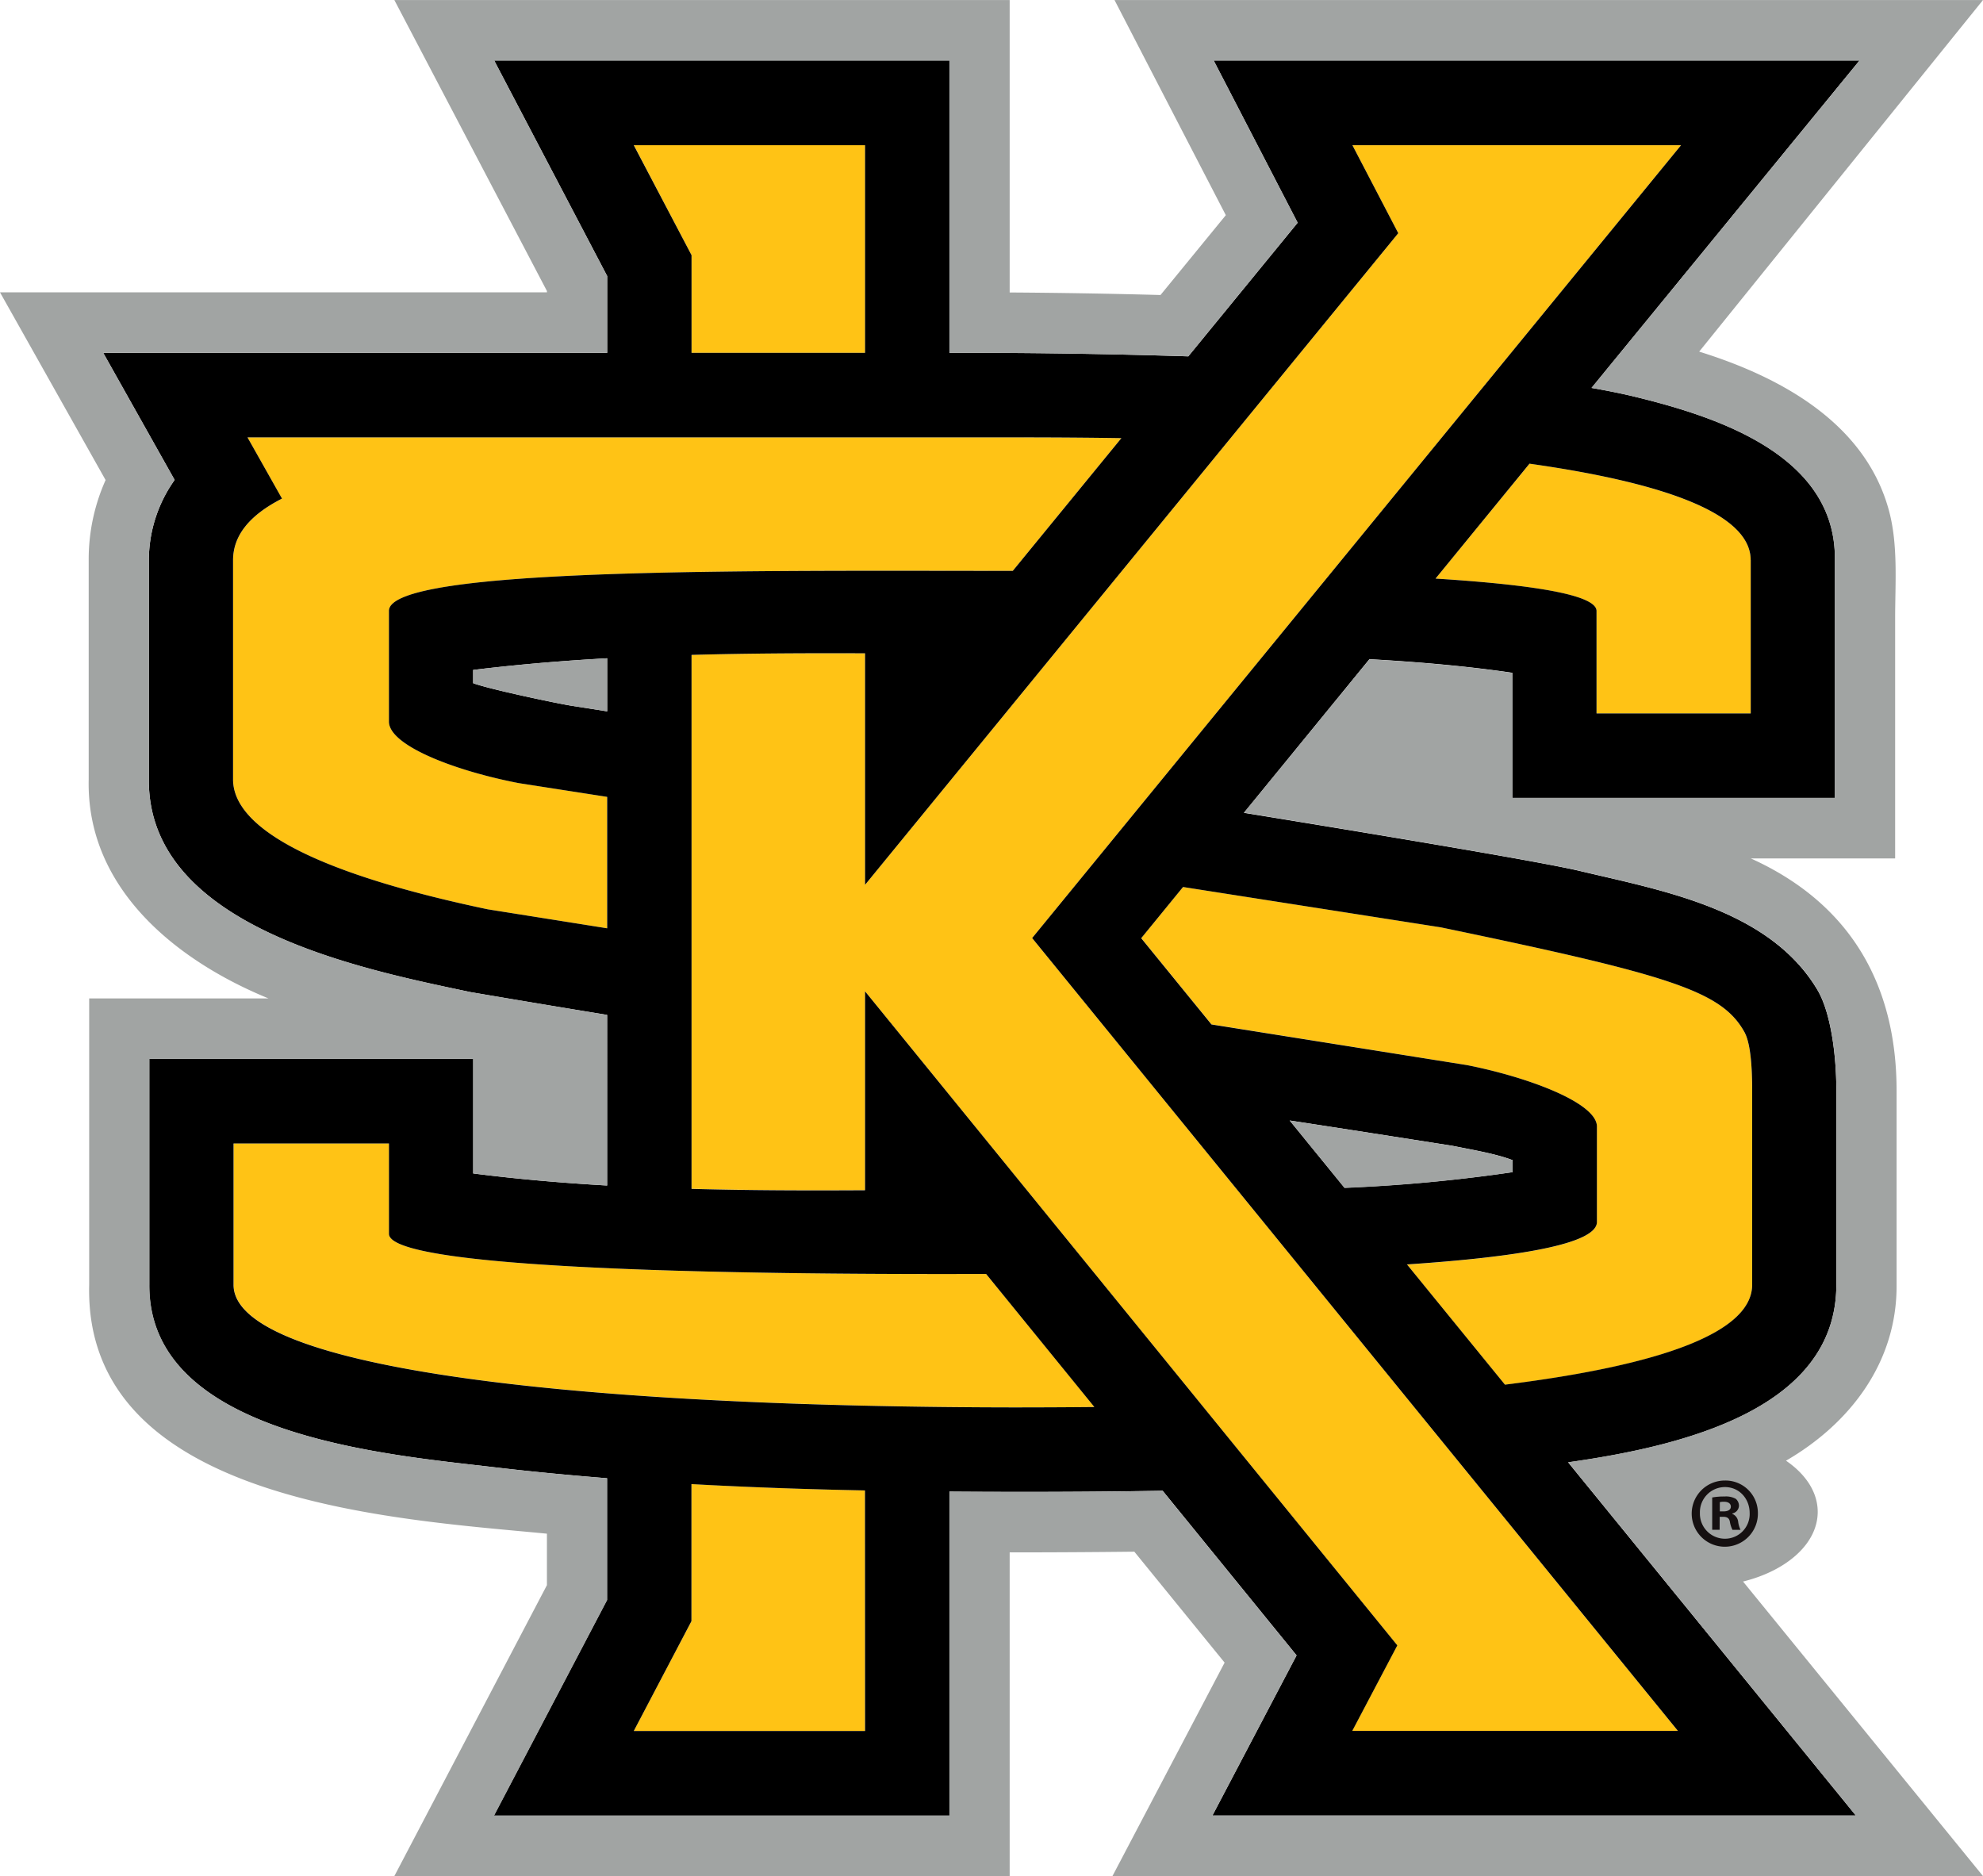 <svg id="Layer_1" data-name="Layer 1" xmlns="http://www.w3.org/2000/svg" width="704" height="666.01" viewBox="0 0 704 666.01"><defs><style>.cls-1{fill:#ffc315;}.cls-2{fill:#a1a4a3;}.cls-3{fill:#151011;}</style></defs><title>kennesaw-state-owls-logo</title><path class="cls-1" d="M238.56,324.89l-31.4-4.9c-22.5-4.32-46.07-13.3-46.07-21.84v-39.3c0-15.69,131.28-14.23,221.45-14.2l38.57-47.13c-11.48-.16-23.29-.25-35.5-.25H110.86L123.12,219c-11.82,6-17.37,13.31-17.37,21.91v77.78c0,17.12,28.51,33.16,90.42,46.12l42.39,6.74Z" transform="translate(-23 -41.99)"/><path class="cls-1" d="M532.64,247.38c32.41,2.05,57.16,5.54,57.16,11.49v36.39h54.74V240.8c0-15.7-28-27-78.52-34.2Z" transform="translate(-23 -41.99)"/><path class="cls-1" d="M428.16,375l24.93,30.63L543.8,420.1c21.83,4.3,46.13,13.41,46.13,21.84v33.88c0,7.86-28.09,12.45-67.41,15.09l34.77,42.69c56.57-7.06,87.76-18.82,87.76-35.52v-69c0-14.08-1.65-18.79-2.87-20.93C634,393.8,616,388.14,534.51,371.2L443,356.88Z" transform="translate(-23 -41.99)"/><path class="cls-1" d="M161.13,480v-32.1H105.94v50.16c0,29.45,118.94,43.54,280,43.54,8.76,0,17.27,0,25.62-.13L373.1,494.25c-51.41.15-212,.16-212-14.23" transform="translate(-23 -41.99)"/><path class="cls-1" d="M619.8,93.54H503.13l16.28,31.23L330.11,356.1V273.92c-20.51-.09-41.06,0-61.6.56V464c20.52.56,41.09.61,61.6.49V393.92L519.05,626.1l-16,30.36H618.68L389.43,375Z" transform="translate(-23 -41.99)"/><polygon class="cls-1" points="245.51 125.26 307.12 125.26 307.12 51.54 225.04 51.54 245.51 90.59 245.51 125.26"/><path class="cls-1" d="M268.51,617.47,248,656.5h82.08V571.1c-20.55-.41-41.1-1.1-61.61-2.25Z" transform="translate(-23 -41.99)"/><path d="M674.93,498.09v-69c0-13.06-2.08-28-6.79-35.8-17-28.39-54.61-35.06-83.86-42-12.44-3-61.1-11.2-119.66-20.74L509.17,276c18,1,35.12,2.53,50.73,4.83v44.41H674.43V240.8c.49-37.34-42.21-51-71.56-58.1-4.43-1.06-9.42-2.06-14.84-3L683.15,63.48H453.88c6.21,12,29.81,57.58,29.81,57.58L444.87,168.5c-28.39-.9-55.43-1.25-76.94-1.25h-7.87V63.48H198.45L238.56,140v27.26H59.65L85,212.37a49.27,49.27,0,0,0-9.16,28.53v77.79c-.39,52.35,75.56,67.36,114.2,75.5q24.24,4.15,48.5,8.09v60.57c-15.93-.91-31.8-2.27-47.55-4.28V417.91h-115v80.18c-.35,53.67,85,60.34,122.75,64.81,13.22,1.56,26.48,2.8,39.76,3.87V610l-40.14,76.51H360.06v-115q10.35.08,20.7.09,27.45.06,55-.39l47.55,58.44-29.87,56.85H681.86L579.72,561.13c41.39-5.81,95.21-19.17,95.21-63M534.5,371.2C616,388.14,634,393.81,642.17,408.13c1.23,2.12,2.88,6.85,2.88,20.92v69c0,16.69-31.19,28.44-87.76,35.5l-34.78-42.68c39.33-2.63,67.43-7.22,67.43-15.09V441.94c0-8.43-24.31-17.53-46.15-21.84l-90.7-14.43-24.94-30.62L443,356.88Zm-34.15,92.48-19.49-23.92q29,4.46,57.86,9c7.45,1.49,15.51,2.86,21.3,5.09v4.25a571.75,571.75,0,0,1-59.67,5.55M644.54,240.8v54.46H589.8V258.88c0-6-24.75-9.45-57.16-11.49L566,206.6c50.53,7.15,78.52,18.49,78.52,34.2M330.11,93.54v73.71h-61.6V132.58L248,93.54ZM196.17,364.8c-61.91-13-90.43-29-90.43-46.12V240.9c0-8.6,5.56-15.88,17.38-21.91l-12.25-21.72H385.61c12.22,0,24,.09,35.5.26l-38.56,47.12c-90.19,0-221.47-1.49-221.47,14.2v39.3c0,8.54,23.58,17.52,46.08,21.85l31.4,4.89v46.65Zm42.39-89.13v18.85l-12.76-2c-4.55-.71-29.18-5.86-34.82-8v-4.7c15.83-1.93,31.7-3.25,47.58-4.14M330.11,656.5H248l20.48-39V568.85c20.52,1.14,41.06,1.84,61.6,2.25Zm55.8-114.88c-161,0-280-14.09-280-43.53V447.92h55.18V480c0,14.4,160.57,14.38,212,14.25l38.43,47.23c-8.36.08-16.87.13-25.62.13M618.69,656.46H503.08l16-30.36L330.11,393.92v70.61c-20.51.12-41.08.07-61.6-.49V274.48c20.54-.56,41.09-.64,61.6-.56V356.1l189.3-231.33L503.13,93.54H619.8L389.43,375Z" transform="translate(-23 -41.99)"/><path class="cls-2" d="M668.32,578.7c0-7-4.29-13.41-11.26-18.16,22.74-13.19,39.46-34.93,39.26-62.46V429c-.06-38-16.87-66.49-51.76-82.27h51.25V261.49c0-12.63,1.11-26.2-2.26-38.47-8.53-31.09-38.75-47.32-67.31-56.2L727,42H418.67q19.74,38.2,39.52,76.38L435,146.72c-19.16-.52-37.43-.8-53.55-.9V42H163L217.17,145.3v.47H23l37.49,66.64a68.85,68.85,0,0,0-6,28.48v77.79c-.88,38.79,31.22,64.4,63.85,77.76H54.66V498.08c-1.92,77.35,108.78,83.17,162.51,88.37v18.27L163,708H381.45V593.09q22.13,0,44.26-.25l32.05,39.38L417.94,708H727L641.81,603.44c15.5-3.84,26.51-13.46,26.51-24.74m13.54,107.82H453.42l29.88-56.85-47.55-58.44q-27.54.48-55,.39-10.33,0-20.69-.09v115H198.42L238.56,610V566.77c-13.27-1.06-26.54-2.31-39.76-3.87C161,558.43,75.7,551.76,76.05,498.08V417.9H191v40.67c15.75,2,31.62,3.37,47.55,4.28V402.29q-24.27-4-48.49-8.1C151.41,386,75.47,371.05,75.85,318.68V240.9A49.29,49.29,0,0,1,85,212.37L59.65,167.25H238.56V140L198.45,63.47H360.06V167.25h7.87c21.52,0,48.55.35,76.94,1.24l38.82-47.43L453.88,63.47H683.16L588,179.7c5.42.94,10.41,1.94,14.84,3,29.35,7.09,72,20.75,71.56,58.08v84.49H559.9V280.87c-15.6-2.3-32.75-3.81-50.73-4.83l-44.55,54.44c58.55,9.55,107.22,17.79,119.65,20.75,29.26,7,66.84,13.63,83.87,42,4.7,7.82,6.8,22.75,6.8,35.8v69c0,43.88-53.83,57.24-95.22,63.05Z" transform="translate(-23 -41.99)"/><path class="cls-2" d="M225.8,292.52l12.77,2V275.67c-15.9.89-31.76,2.21-47.6,4.14v4.7c5.65,2.15,30.27,7.3,34.83,8" transform="translate(-23 -41.99)"/><path class="cls-2" d="M538.72,448.79q-28.92-4.59-57.86-9l19.49,23.93A571.82,571.82,0,0,0,560,458.12v-4.25c-5.79-2.22-13.85-3.59-21.3-5.08" transform="translate(-23 -41.99)"/><path class="cls-3" d="M647.08,579.06a11.75,11.75,0,1,1-11.71-11.48,11.51,11.51,0,0,1,11.71,11.48m-20.58,0a8.89,8.89,0,0,0,8.94,9.18,8.77,8.77,0,0,0,8.72-9.1c0-5.12-3.69-9.24-8.79-9.24a8.91,8.91,0,0,0-8.87,9.16m7,6h-2.64V573.6a22.89,22.89,0,0,1,4.38-.35,7.22,7.22,0,0,1,4,.83,3.26,3.26,0,0,1,1.12,2.54,2.92,2.92,0,0,1-2.37,2.65v.15a3.4,3.4,0,0,1,2.09,2.79,9.15,9.15,0,0,0,.84,2.88h-2.86a9.93,9.93,0,0,1-.91-2.81c-.2-1.26-.9-1.82-2.37-1.82h-1.26Zm.07-6.52h1.26c1.46,0,2.65-.48,2.65-1.68,0-1-.77-1.75-2.44-1.75a6.3,6.3,0,0,0-1.47.14Z" transform="translate(-23 -41.99)"/></svg>